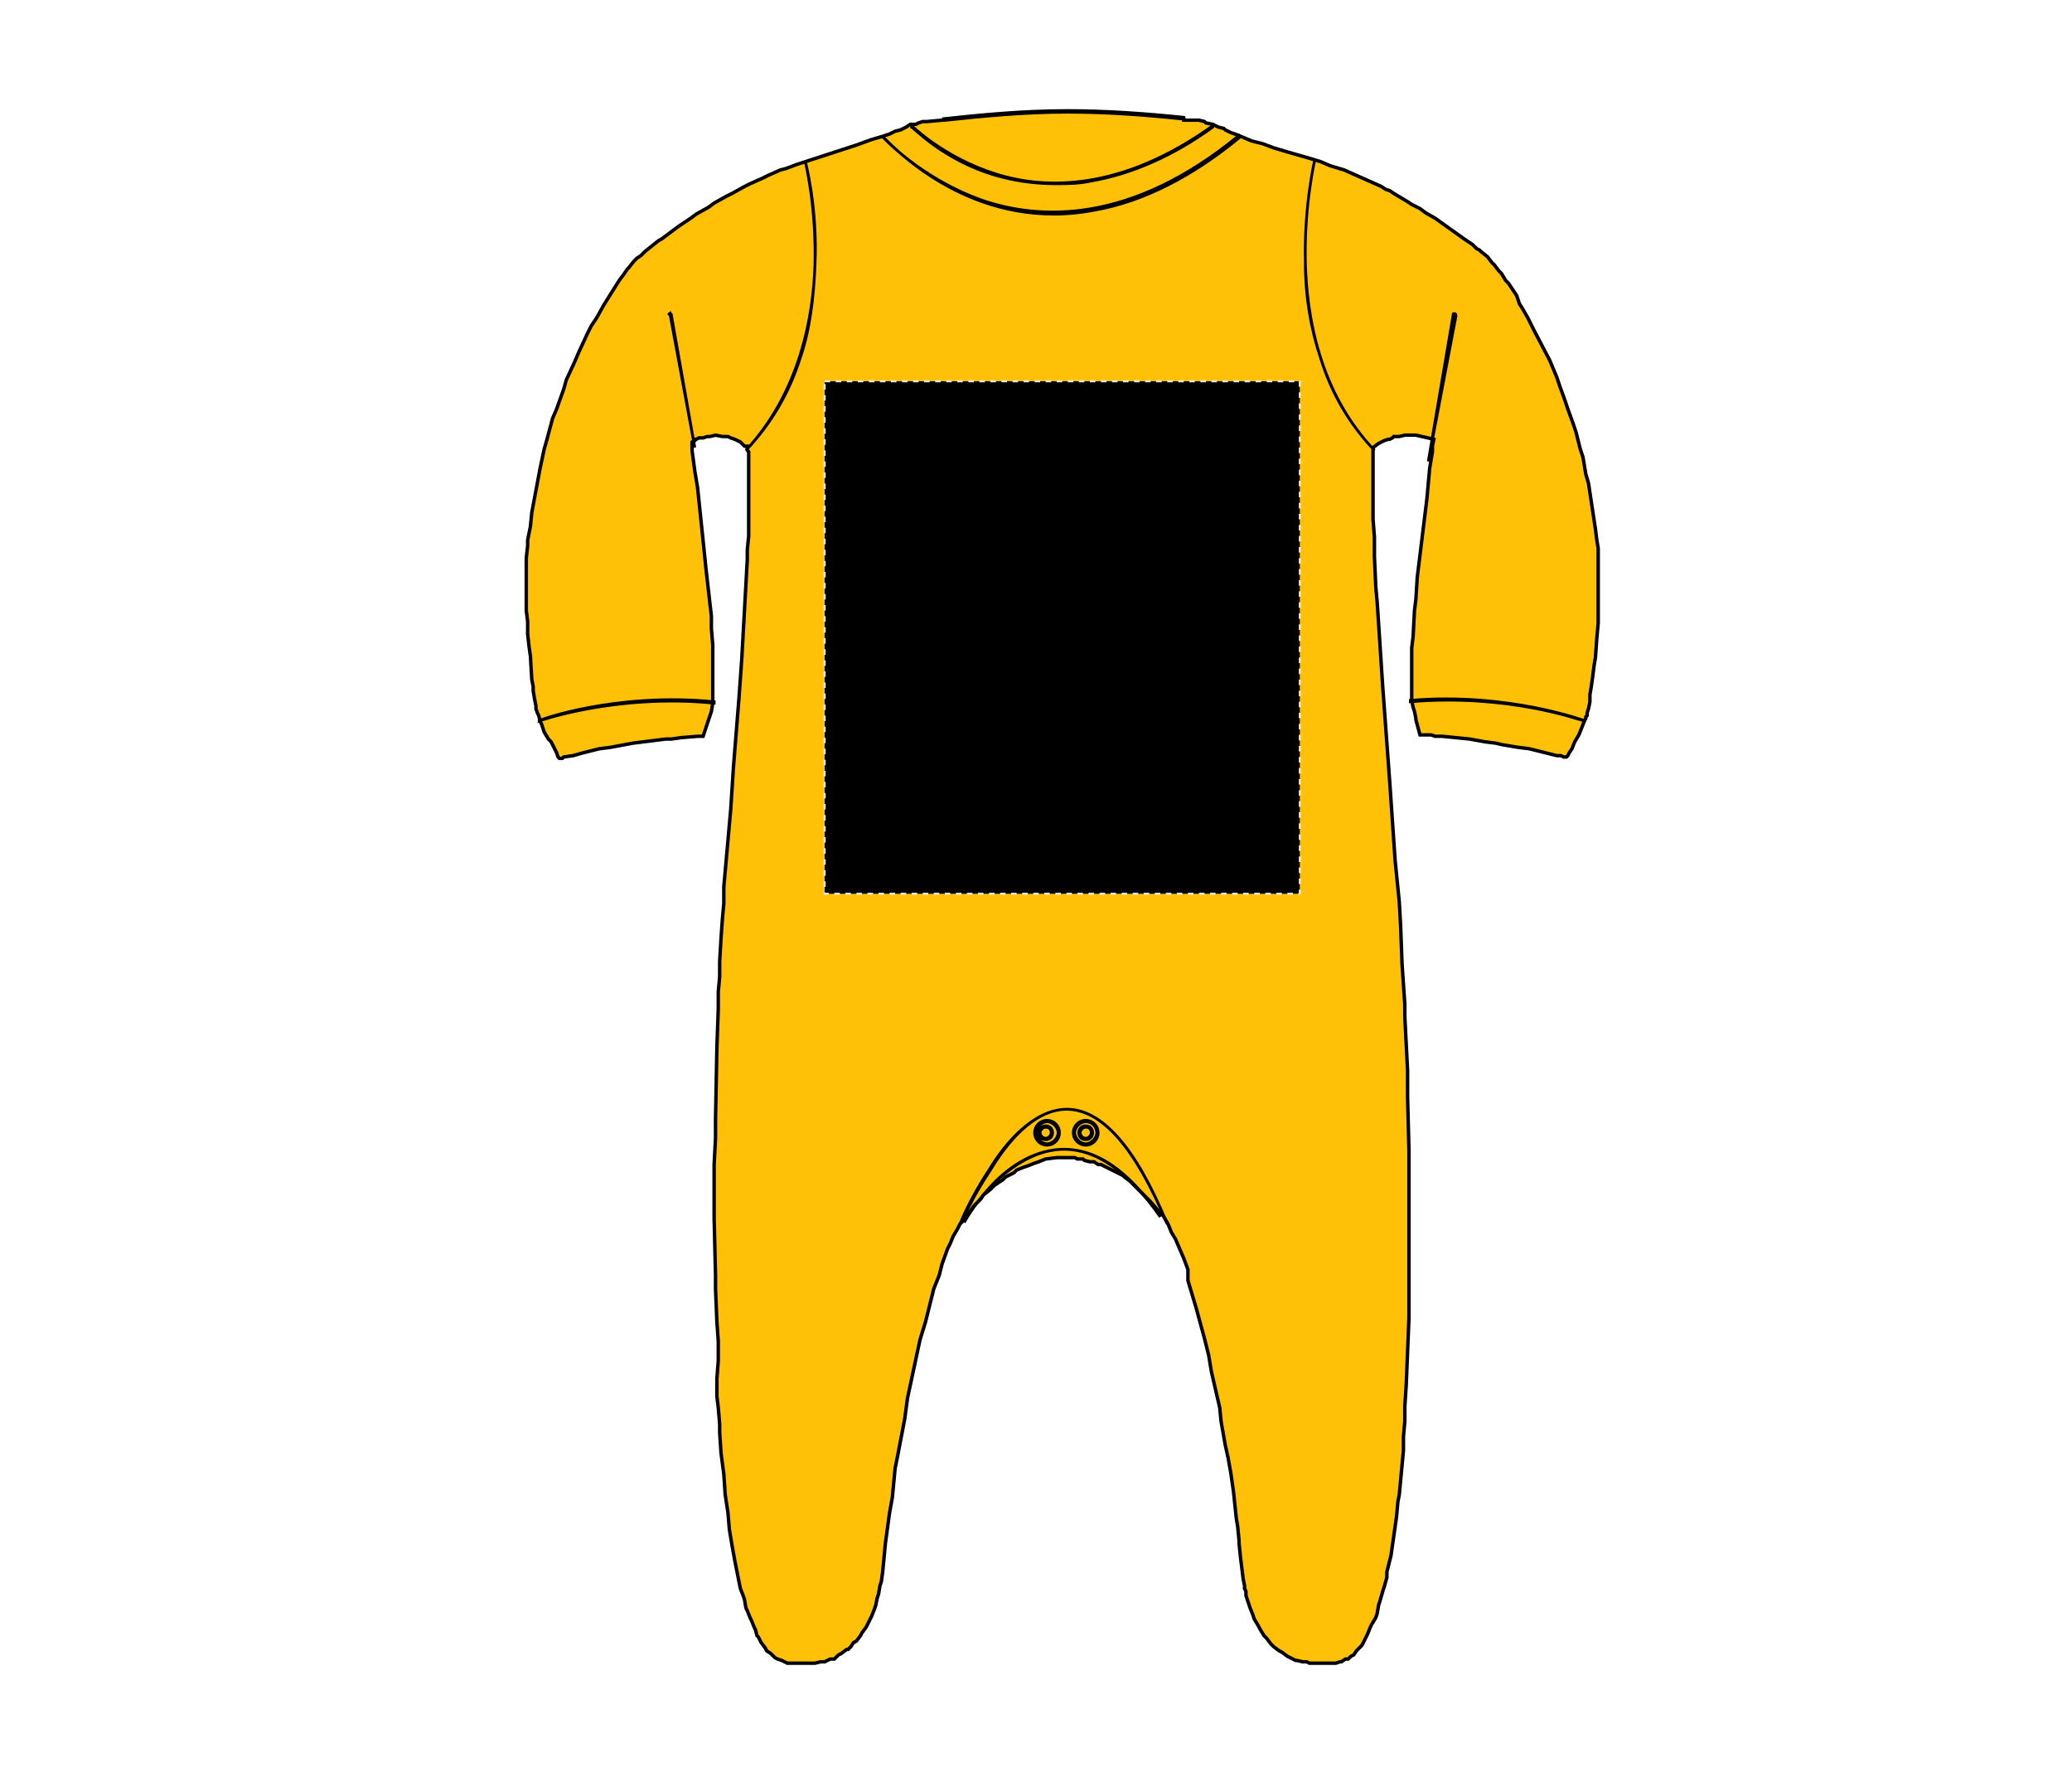 <?xml version="1.0" encoding="UTF-8"?>
<svg xmlns="http://www.w3.org/2000/svg" xmlns:xlink="http://www.w3.org/1999/xlink" version="1.1" id="Layer_1" x="0px" y="0px" viewBox="0 0 150 129" style="enable-background:new 0 0 150 129;" xml:space="preserve">
<style type="text/css">
	.st0{display:none;stroke:#000000;stroke-width:0.25;stroke-miterlimit:10;}
	.st1{fill:#FFC107;stroke:#000000;stroke-width:0.25;stroke-miterlimit:10;}
	.st2{stroke:#000000;stroke-width:0.2;stroke-miterlimit:10;}
	.st3{fill:none;stroke:#000000;stroke-width:0.2;stroke-miterlimit:10;}
	.st4{display:none;fill:none;stroke:#000000;stroke-width:0.5;stroke-miterlimit:10;}
	.st5{stroke:#E6E6E6;stroke-width:0.15;stroke-dasharray:0.4;}
</style>
<g>
	<g>
		<polygon class="st0" points="115.9,40.3 115.9,39.7 115.8,39 115.8,38.2 115.5,36.9 115.2,34.9 115.1,34.2 114.8,33 114.7,32.4     114.3,31.2 114.2,30.6 113.8,29.5 113.6,28.9 113.1,27.8 112.9,27.2 112.4,26 111.6,24.2 111.4,23.8 111,23.2 110.8,22.7     110.4,22.2 110.3,21.8 109.9,21.1 109.7,20.9 109.3,20.4 109.2,20.1 108.8,19.7 108.7,19.4 107.3,17.9 106.7,17.5 106.3,17.2     105.7,16.7 104.7,16 104,15.6 103.3,15.1 102.8,14.8 102.3,14.5 102,14.3 101.4,14 101,13.8 100.6,13.6 100,13.3 99.5,13     99.2,12.8 98.2,12.5 97.6,12.2 97.3,12.1 96.7,11.8 96.3,11.7 94.6,11.2 93.5,10.8 92.2,10.5 91.4,10.2 90.9,10 90.2,9.8     89.6,9.5 89.4,9.5 89.1,9.3 88.8,9.1 88.6,9.1 87.8,8.7 87.5,8.6 87.2,8.5 85.8,8.5 85.7,8.5 85.7,8.7 86.8,8.7 87.2,8.8     87.2,8.9 87.8,9 88.2,9.2 88.5,9.3 88.6,9.4 89.1,9.6 89.4,9.7 89.9,9.9 90.6,10.2 91.4,10.4 92.2,10.7 93.2,11 94.6,11.4     95.6,11.7 96.3,12 97.3,12.3 100,13.5 100.3,13.7 100.5,13.8 100.8,14 101.8,14.6 102.2,14.8 102.7,15.1 103.2,15.4 103.8,15.8     105.9,17.3 106.5,17.7 106.8,18 107,18.1 107.1,18.2 107.6,18.6 107.9,19 108.1,19.2 108.4,19.6 108.6,19.8 108.9,20.3     109.1,20.5 109.7,21.3 110,22 110.2,22.2 110.6,22.9 111.1,23.9 112.2,26 112.7,27.2 112.9,27.8 113.3,28.9 113.5,29.5     113.9,30.6 114.1,31.2 114.4,32.4 114.6,33 114.8,34.2 115,34.9 115.5,38.2 115.6,39 115.7,39.7 115.7,45.1 115.6,46.2     115.5,47.6 115.4,48.2 115.3,49 115.2,49.7 115.1,50.3 115.1,50.8 115,51.3 114.9,51.6 114.9,51.8 114.8,51.9 114.8,52     114.7,52.2 114.3,53.2 114,53.7 113.8,54.1 113.6,54.5 113.5,54.6 113.4,54.8 113.4,54.8 113.2,54.8 113,54.7 112.7,54.7     110.7,54.2 109.9,54.1 108.7,53.9 108.3,53.8 107.5,53.7 106.4,53.5 104.4,53.3 103.9,53.3 103.6,53.2 102.8,53.2 102.5,52.1     102.5,52 102.4,51.5 102.3,51.2 102.2,50.7 102.2,46.9 102.3,46.1 102.4,44.2 102.5,43.4 102.6,41.8 103.3,36.1 103.5,33.9     103.7,32.7 103.7,32.3 103.8,31.8 102.5,31.5 101.7,31.5 101.3,31.6 100.9,31.6 100.7,31.7 100.6,31.8 100.5,31.8 100.2,31.9     100,32 99.8,32.1 99.4,32.5 99.4,37.6 99.5,38.9 99.5,40.3 99.6,42.5 99.7,43.6 100.1,49.7 100.6,56.5 101,62.3 101.3,65.3     101.4,67.1 101.5,69.8 101.7,72.7 101.7,73.6 101.9,77.5 101.9,79.4 102,83.3 102,95.4 101.8,100.3 101.7,101.8 101.7,102.9     101.6,104 101.6,105 101.3,108.2 101.2,108.7 101.1,109.8 100.7,112.6 100.4,113.8 100.4,114.2 100.2,114.9 100.1,115.2     99.9,115.9 99.8,116.2 99.7,116.8 99.6,117.1 99.3,117.5 99.2,117.8 99,118.2 98.6,119 98.2,119.4 98,119.7 97.9,119.8 97.7,120     97.5,120 97.2,120.2 97.1,120.2 96.8,120.3 94.9,120.3 94.7,120.2 94.4,120.2 94,120.1 93.9,120.1 93.4,119.8 93,119.5     92.8,119.4 92.4,119.1 92.2,118.9 91.9,118.5 91.7,118.3 91.4,117.9 91.3,117.7 91,117.2 90.9,116.9 90.7,116.4 90.4,115.5     90.4,115.2 90.3,115 90.3,114.8 90.2,114.3 90.1,113.5 90,112.6 89.9,111.7 89.9,111.5 89.8,110.5 89.7,109.9 89.5,108     89.3,106.6 89.1,105.5 88.9,104.6 88.6,102.9 88.5,101.9 87.9,99.3 87.7,98.1 87.4,96.9 86.8,94.7 86.2,92.7 86,91.9 85.7,91.1     85.1,89.7 84.8,89.2 84.6,88.7 84.5,88.4 84.2,88 83.9,87.7 83.3,87 81.8,85.5 81.4,85.2 81.3,85.1 79.6,84.3 79.4,84.3     79.1,84.1 78.8,84.1 78.5,84 78.3,83.9 77.9,83.9 77.8,83.8 76.5,83.8 75.7,83.9 75.2,84.1 74.9,84.2 74.4,84.4 74.1,84.5     73.6,84.7 73.3,84.9 72.8,85.2 72.5,85.4 72,85.8 71.7,86.1 71.2,86.5 71,86.8 70.5,87.3 70.3,87.6 69.7,88.4 69.5,88.6 69.3,89     69,89.5 68.8,90 68.6,90.5 68.2,91.6 68,92.3 67.6,93.3 67,95.7 66.6,97 65.7,101.2 65.5,102.7 65,105.3 64.8,106.3 64.6,108.4     64.4,109.5 64.1,111.7 63.9,113.8 63.8,114.5 63.7,114.8 63.6,115.4 63.5,115.7 63.4,116.2 63.3,116.5 63.1,117 62.7,117.7     62.4,118.2 62.3,118.3 62,118.7 61.8,118.8 61.6,119.1 61.5,119.3 61.4,119.3 61,119.6 60.8,119.7 60.5,120 60.2,120 59.8,120.2     59.5,120.2 59.5,120.2 59.1,120.3 57.1,120.3 56.7,120.1 56.4,120 56.3,119.9 56,119.6 55.7,119.4 55.6,119.2 55.3,118.9     55.1,118.5 55,118.3 54.9,118 54.8,117.8 54.6,117.2 54.5,117.1 54.3,116.6 54.2,116.4 54.1,115.8 54,115.5 53.8,115 53.4,113     53.2,111.9 53,110.7 52.9,109.5 52.7,108.2 52.6,106.7 52.4,105.2 52.3,103.7 52.3,103.1 52.2,101.9 52.1,101.1 52.1,99.8     52,98.5 52,97.1 51.9,95.7 51.8,93.3 51.8,92.3 51.7,88.2 51.7,84.3 51.8,82.4 51.8,81 51.9,75.8 52,73 52,71.8 52.1,70.7     52.1,69.6 52.2,67.9 52.3,66.5 52.4,65.4 52.4,64.2 52.9,58.6 53.1,55.5 53.5,50.5 53.7,47.7 54.1,40.5 54.1,39.8 54.2,38.8     54.2,32.7 54.1,32.6 54.1,32.3 53.9,32.3 53.6,32 53.2,31.8 52.8,31.7 52.6,31.6 52.2,31.6 51.7,31.5 51.3,31.6 51.1,31.6     50.8,31.7 50.5,31.7 50.3,31.8 50.2,31.8 50.2,31.9 50.1,32 50.1,32.6 50.3,34.1 50.5,35.3 51,40.1 51.1,41.1 51.5,44.6     51.5,45.5 51.6,46.7 51.6,50.9 51.5,51.5 51.1,52.7 50.9,53.3 50.5,53.3 49.3,53.4 48.6,53.5 48.2,53.5 45.8,53.8 44.2,54.1     43.4,54.2 42.2,54.5 41.5,54.7 40.8,54.8 40.7,54.9 40.4,54.9 40.3,54.8 40.3,54.8 40.2,54.5 39.8,53.7 39.6,53.4 39.4,53     39.2,52.3 39.1,52.2 39,51.8 38.9,51.6 38.8,51.3 38.8,51.1 38.7,50.6 38.6,50 38.6,49.7 38.5,49.2 38.4,47.5 38.3,46.8     38.2,45.9 38.2,45 38.1,44.2 38.1,40.4 38.2,39.5 38.2,39.1 38.4,38.1 38.5,37.1 39.1,33.9 39.4,32.5 39.6,31.8 40,30.3     40.3,29.6 40.8,28.2 41,27.5 41.6,26.2 41.9,25.5 42.5,24.2 42.8,23.7 43.2,23 43.7,22.2 44.7,20.6 44.9,20.3 45.2,19.9     45.4,19.6 45.5,19.5 45.9,19 46.1,18.8 46.4,18.6 46.7,18.3 47.7,17.5 47.9,17.4 49.1,16.5 50,15.9 50.3,15.6 51.3,15.1     51.7,14.8 52.5,14.3 53,14.1 53.8,13.6 54.2,13.4 55.2,13 55.5,12.8 56.4,12.4 56.8,12.3 57.6,12 61.9,10.6 63,10.2 63.7,10     64.3,9.8 64.7,9.6 65.1,9.5 65.3,9.4 65.5,9.3 65.8,9.1 66,9.1 66.3,9 66.5,8.9 66.8,8.8 67.1,8.8 68.2,8.7 68.3,8.7 68.3,8.5     66.8,8.5 66.5,8.6 66.1,8.8 65.8,8.9 65.3,9.1 65.3,9.2 64.8,9.3 64.4,9.5 63.6,9.8 63,10 61.9,10.3 57.6,11.7 56.8,12 56.4,12.2     55.5,12.5 55.1,12.7 54.1,13.1 53.8,13.4 52.8,13.8 52.4,14 51.6,14.6 51.1,14.8 50.2,15.4 49.8,15.6 48.9,16.2 47.7,17.1     47.5,17.3 46.9,17.7 46.5,18 45.7,18.8 45.3,19.3 45.2,19.4 45,19.7 44.6,20.1 44.5,20.5 44.1,20.9 43.9,21.2 43.6,21.7     43.4,22.1 43.1,22.6 42.9,23 42.3,24.2 41.6,25.5 41.3,26.2 40.8,27.5 40.5,28.2 40,29.6 39.8,30.3 39.4,31.8 38.8,33.9 38.4,36     38.2,37.1 38,39 37.9,39.5 37.9,40.9 37.8,41.8 37.8,43.2 37.9,43.9 37.9,45 38,45.6 38,46.5 38.3,49.5 38.4,50 38.4,50.1     38.5,50.6 38.5,51.1 38.6,51.3 38.7,51.7 38.7,51.8 38.8,52.2 39.1,52.8 39.1,53 39.3,53.5 39.9,54.5 40,54.7 40,54.8 40.1,54.9     40.1,55 40.2,55 40.3,55.1 40.7,55.1 41.5,54.9 42.6,54.6 43.4,54.5 44.2,54.3 45.8,54.1 46.6,53.9 48.2,53.7 48.6,53.7     49.3,53.6 51.1,53.6 51.4,52.7 51.5,52.3 51.6,52.2 51.6,51.8 51.7,51.5 51.8,50.9 51.8,50.7 51.9,50.3 51.9,48.1 51.8,46.7     51.8,45.5 51.7,44.8 51.7,43.9 51.6,43.4 51.2,40.1 51.2,39.6 51,38 50.5,33.4 50.4,32.7 50.4,32 50.5,32 50.6,31.9 50.8,31.9     51.1,31.8 52.3,31.8 52.6,31.9 52.8,31.9 53,32 53.1,32.1 53.5,32.2 53.8,32.5 53.8,32.5 53.9,32.6 53.9,32.9 54,33 54,37.1     53.9,38 53.9,40.3 53.6,45.6 53.3,49.6 53.1,52.4 52.3,62.5 52.1,65 52.1,66.1 51.9,67.9 51.9,69.3 51.8,70.3 51.8,71.4     51.7,72.6 51.7,75.3 51.5,80.5 51.5,88.2 51.6,92.3 51.6,95.2 51.7,96.7 51.7,98.1 51.9,100.7 51.9,101.9 52,103.1 52.1,103.7     52.2,105.2 52.3,106.2 52.3,106.7 52.5,108.2 52.6,109.1 52.6,109.5 52.7,110.3 52.8,110.8 52.9,111.5 53,111.9 53.1,112.7     53.2,113 53.3,113.7 53.4,114 53.5,114.7 53.6,115 53.7,115.6 53.8,115.8 54,116.4 54.1,116.6 54.2,117.1 54.3,117.3 54.5,117.8     54.9,118.7 55.1,119 55.4,119.5 55.7,119.8 55.9,119.9 56.2,120.2 56.5,120.4 57.1,120.5 57.3,120.6 59,120.6 59.1,120.5     59.5,120.5 59.5,120.6 59.8,120.4 60.3,120.3 60.5,120.2 60.8,120 61.1,119.9 61.5,119.6 62.2,118.9 62.5,118.5 62.6,118.3     62.9,117.9 63,117.8 63.2,117.2 63.3,117 63.5,116.5 63.6,116.2 63.8,115.7 63.9,115.4 64,114.8 64.1,114.5 64.2,113.9     64.4,111.7 64.7,109.5 64.8,108.4 65.1,106.3 65.3,105.3 65.6,103.2 66.2,100.2 66.3,99.8 66.5,98.8 66.6,98.4 66.9,97 67.1,96.2     67.2,95.7 67.5,94.5 67.8,93.8 68.1,92.6 68.2,92.3 68.4,91.6 68.8,90.7 68.8,90.5 69,90.1 69.2,89.7 69.5,89.2 69.5,89.1     69.8,88.8 69.9,88.6 70,88.5 70.2,88.2 70.5,87.8 72.2,86.1 72.7,85.7 73,85.5 73.5,85.2 73.7,85 74.4,84.6 74.9,84.4 75.2,84.3     75.7,84.2 76.5,84.1 76.7,84 77.1,84 77.2,84.1 77.7,84.1 77.8,84.1 78.2,84.2 78.4,84.2 78.8,84.3 79,84.4 79.3,84.5 80.2,84.9     80.5,85 81,85.4 81.1,85.5 81.4,85.7 81.5,85.8 81.9,86 82,86.1 82.4,86.6 83.6,87.8 83.7,88 83.9,88.3 84.2,88.7 84.3,88.8     84.5,89 84.8,89.6 84.9,89.8 85.1,90.4 85.3,91 85.4,91.1 85.6,91.6 86.3,93.7 86.5,94.4 86.6,94.7 86.7,95.4 87.1,96.9     87.7,99.3 87.9,100.6 88.2,102 88.4,102.9 88.6,104.3 88.8,105.2 89,106.6 89.2,107.8 89.3,108.9 89.5,110.6 89.7,111.5 89.7,112     89.8,112.7 89.8,113.3 90,114.2 90,114.4 90.1,114.8 90.1,115.2 90.2,115.5 90.3,116.1 90.4,116.5 90.8,117.2 91,117.8     91.2,118.1 91.5,118.5 91.6,118.6 92.7,119.8 93.2,120 93.8,120.3 94,120.4 94.4,120.4 94.6,120.5 94.9,120.5 95.5,120.6     96.5,120.6 96.8,120.5 97.1,120.5 97.2,120.4 97.5,120.3 97.7,120.2 98.1,120 98.6,119.5 98.8,119.2 98.9,119 99.2,118.5     99.5,117.9 99.6,117.6 99.8,117.1 100.4,115.3 100.4,114.9 100.6,114.2 100.7,113.8 100.8,113 101.1,111.7 101.1,111.2     101.3,110.3 101.3,109.8 101.5,108.2 101.6,107.1 101.8,105.3 101.9,104.3 101.9,103.3 102,102.2 102.1,100.3 102.1,98.7     102.2,97.9 102.2,95.4 102.3,93.6 102.3,83.3 102.2,79.4 102.1,77.5 102,73.6 101.9,72.7 101.8,70.8 101.8,69.8 101.7,68     101.6,67.1 101.5,65.3 101.3,62.7 100.9,57.1 100.8,55.4 100,44.2 99.9,42.7 99.8,40.8 99.7,39.4 99.7,38 99.6,36.8 99.6,32.7     100,32.4 100.2,32.2 100.5,32.1 100.7,32 100.8,31.9 100.9,31.9 101.2,31.8 102.5,31.8 102.9,31.9 103.5,32 103.5,32.2     103.4,32.6 102.8,37.9 102.6,39.8 102.3,42.2 102.2,43.4 102.2,43.8 102,45.8 102,47.4 101.9,48 101.9,49.9 102,50.5 102,50.7     102.1,51.3 102.1,51.5 102.3,52 102.3,52.2 102.4,52.5 102.6,53.5 104.4,53.5 105.1,53.6 105.4,53.6 106.1,53.7 106.4,53.8     107.5,53.9 109.9,54.3 110.6,54.5 111.8,54.7 113,55 113.7,55 113.7,54.8 113.9,54.7 114,54.3 114.2,53.9 114.4,53.5 114.7,52.9     114.9,52.4 115,52 115.1,51.9 115.1,51.7 115.2,51.3 115.4,50.3 115.5,49.7 115.6,49 115.7,48.2 115.8,46.6 115.8,46.2     115.9,45.5 115.9,44.4 116,44 116,40.5   "></polygon>
		<path class="st1" d="M115.7,39.7v5.4l-0.1,1.1l-0.1,1.4l-0.1,0.6l-0.1,0.8l-0.1,0.7l-0.1,0.6v0.5l-0.1,0.5l-0.1,0.3v0.2l-0.1,0.1    V52l-0.1,0.2l-0.4,1l-0.3,0.5l-0.2,0.5l-0.2,0.3l-0.1,0.2l-0.1,0.1l0,0h-0.2l-0.2-0.1h-0.3l-2-0.5l-0.8-0.1l-1.2-0.2l-0.4-0.1    l-0.8-0.1l-1.1-0.2l-2-0.2h-0.5l-0.3-0.1h-0.8l-0.3-1.1V52l-0.1-0.5l-0.1-0.3l-0.1-0.5v-3.8l0.1-0.8l0.1-1.9l0.1-0.8l0.1-1.6    l0.7-5.7l0.2-2.2l0.2-1.2v-0.4l0.1-0.5l-1.3-0.3h-0.8l-0.4,0.1h-0.4l-0.1,0.1l-0.2,0.1h-0.1l-0.3,0.1L100,32l-0.2,0.1l-0.4,0.3    v5.2l0.1,1.3v1.4l0.1,2.2l0.1,1.1l0.4,6.1l0.5,6.8l0.4,5.8l0.3,3l0.1,1.8l0.1,2.7l0.2,2.9v0.9l0.2,3.9v1.9l0.1,3.9v12.1l-0.2,4.9    l-0.1,1.5v1.1l-0.1,1.1v1l-0.3,3.2l-0.1,0.5l-0.1,1.1l-0.4,2.8l-0.3,1.2v0.4l-0.2,0.7l-0.1,0.3l-0.2,0.7l-0.1,0.3l-0.1,0.6    l-0.1,0.3l-0.3,0.5l-0.1,0.2l-0.2,0.5l-0.4,0.8l-0.4,0.4l-0.2,0.3l-0.2,0.1l-0.2,0.2h-0.2l-0.3,0.2H97l-0.3,0.1h-1.9l-0.2-0.1    h-0.3l-0.4-0.1h-0.1l-0.6-0.3l-0.4-0.3l-0.2-0.1l-0.4-0.3L92,119l-0.3-0.4l-0.2-0.2l-0.3-0.5l-0.1-0.2l-0.3-0.5l-0.1-0.3l-0.2-0.5    l-0.3-0.9v-0.3l-0.1-0.2v-0.2l-0.1-0.5l-0.1-0.8l-0.1-0.8l-0.1-1v-0.2l-0.1-1l-0.1-0.6l-0.2-1.9l-0.2-1.4l-0.2-1.1l-0.2-0.9    l-0.3-1.7l-0.1-1l-0.6-2.6l-0.2-1.2l-0.3-1.2l-0.6-2.2l-0.6-2l0-0.8l-0.3-0.8l-0.6-1.4l-0.3-0.5l-0.2-0.5l-0.1-0.2L84.2,88    l-0.3-0.3L83.3,87l-1.5-1.5l-0.4-0.3l-0.1-0.1l-1.6-0.8h-0.2l-0.3-0.2h-0.3L78.5,84l-0.1-0.1H78l-0.2-0.1h-1.3l-0.8,0.1l-0.5,0.2    l-0.3,0.1l-0.5,0.2l-0.3,0.1l-0.5,0.2l-0.2,0.2l-0.6,0.3l-0.2,0.2L72,85.8l-0.3,0.3l-0.5,0.4L71,86.8l-0.5,0.5l-0.2,0.3l-0.6,0.8    l-0.2,0.2L69.3,89L69,89.5L68.8,90l-0.2,0.4l-0.4,1.1L68,92.3l-0.4,1L67,95.7L66.6,97l-0.9,4.2l-0.2,1.5l-0.5,2.6l-0.2,1l-0.2,2.1    l-0.2,1.1l-0.3,2.2l-0.2,2.1l-0.1,0.7l-0.1,0.3l-0.1,0.6l-0.1,0.3l-0.1,0.5l-0.1,0.3l-0.2,0.5l-0.4,0.8l-0.3,0.4l-0.1,0.2    l-0.3,0.4l-0.2,0.1l-0.2,0.3l-0.2,0.2h-0.1l-0.4,0.3l-0.2,0.1l-0.3,0.3h-0.3l-0.4,0.2h-0.3l0,0l-0.4,0.1h-2l-0.4-0.2l-0.3-0.1    l-0.2-0.1l-0.3-0.3l-0.3-0.2l-0.1-0.2l-0.3-0.4l-0.2-0.4l-0.1-0.1l-0.1-0.4l-0.1-0.2l-0.2-0.5l-0.1-0.2l-0.2-0.5l-0.1-0.2    l-0.1-0.6l-0.1-0.3l-0.2-0.5l-0.4-2l-0.2-1.1l-0.2-1.2l-0.1-1.2l-0.2-1.3l-0.1-1.5l-0.2-1.5l-0.1-1.5v-0.6l-0.1-1.2l-0.1-0.8v-1.3    l0.1-1.3v-1.4l-0.1-1.4l-0.1-2.4v-1l-0.1-4.1v-3.9l0.1-1.9V81l0.1-5.2L52,73v-1.2l0.1-1.1v-1.1l0.1-1.7l0.1-1.4l0.1-1.1v-1.2    l0.5-5.6l0.2-3.1l0.4-5l0.2-2.8l0.4-7.2v-0.7l0.1-1v-6.1l-0.1-0.1v-0.3h-0.2L53.6,32l-0.4-0.2l-0.3-0.1l-0.2-0.1h-0.4l-0.5-0.1    l-0.4,0.1h-0.2l-0.3,0.1h-0.3l-0.2,0.1h-0.1v0.1L50.1,32v0.6l0.2,1.5l0.2,1.2l0.5,4.8l0.1,1l0.4,3.5v0.9l0.1,1.2v4.2l-0.1,0.6    l-0.4,1.2l-0.2,0.6h-0.4l-1.2,0.1l-0.7,0.1h-0.4l-2.4,0.3l-1.6,0.3l-0.8,0.1l-1.2,0.3l-0.7,0.2l-0.7,0.1l-0.1,0.1h-0.2l-0.1-0.1    l0,0l-0.1-0.3l-0.4-0.8l-0.2-0.2L39.4,53l-0.2-0.6l-0.1-0.2L39,51.8l-0.1-0.2l-0.1-0.3v-0.2l-0.1-0.5L38.6,50v-0.3l-0.1-0.5    l-0.1-1.7l-0.1-0.7l-0.1-0.9V45l-0.1-0.8v-3.8l0.1-0.9v-0.4l0.2-1l0.1-1l0.6-3.2l0.3-1.4l0.2-0.7l0.4-1.5l0.3-0.7l0.5-1.4l0.2-0.7    l0.6-1.3l0.3-0.7l0.6-1.3l0.3-0.6l0.4-0.6l0.5-0.9l1-1.6l0.2-0.3l0.3-0.4l0.2-0.3l0.1-0.1l0.4-0.5l0.2-0.2l0.3-0.2l0.3-0.3l1-0.8    l0.2-0.1l1.2-0.9l0.9-0.6l0.4-0.3l0.9-0.5l0.4-0.3l0.9-0.5L53,14l0.9-0.5l0.4-0.2l0.9-0.4l0.4-0.2l0.9-0.4l0.4-0.1l0.8-0.3    l4.3-1.4l1.1-0.4l0.7-0.2l0.6-0.2l0.4-0.2l0.4-0.1l0.2-0.1l0.2-0.1L65.9,9H66l0.3,0l0.2-0.1l0.3-0.1h0.3l1.1-0.1h0.1l0,0    c2.8-0.3,5.8-0.6,9-0.6c2.8,0,5.5,0.2,8.4,0.5v0.1h1.1l0.4,0.1l0.1,0.1L87.8,9l0.4,0.2l0.4,0.1l0.1,0.1l0.4,0.2l0.3,0.1l0.5,0.2    l0.7,0.3l0.8,0.2l0.8,0.3l1,0.3l1.4,0.4l1,0.3l0.7,0.3l1,0.3l2.7,1.2l0.3,0.2l0.3,0.1l0.3,0.2l1,0.6l0.3,0.2l0.6,0.3l0.4,0.3    l0.7,0.4l2.1,1.5l0.6,0.4l0.3,0.3l0.2,0.1l0.1,0.1l0.5,0.4L108,19l0.2,0.2l0.3,0.4l0.2,0.2l0.3,0.5l0.2,0.2l0.6,0.9L110,22    l0.2,0.3l0.4,0.7l0.5,1l1.1,2.1l0.5,1.2l0.2,0.6l0.4,1.1l0.2,0.6l0.4,1.1l0.2,0.6l0.3,1.2l0.2,0.6l0.2,1.2L115,35l0.5,3.3l0.1,0.8    L115.7,39.7z"></path>
		<path d="M85.8,8.4v0.2h-0.1c-2.9-0.3-5.6-0.5-8.4-0.5c-3.2,0-6.2,0.3-9,0.6h-0.1V8.6V8.5C71,8.2,74,7.9,77.3,7.9    C80.1,7.9,82.9,8.1,85.8,8.4z"></path>
	</g>
	<g>
		<path class="st2" d="M75.8,82.9c-0.5,0-0.9-0.4-0.9-0.9s0.4-0.9,0.9-0.9s0.9,0.4,0.9,0.9C76.7,82.5,76.3,82.9,75.8,82.9z     M75.8,81.2c-0.4,0-0.8,0.4-0.8,0.8s0.4,0.8,0.8,0.8s0.8-0.4,0.8-0.8C76.6,81.6,76.2,81.2,75.8,81.2z M75.7,82.5    c-0.3,0-0.5-0.2-0.5-0.5s0.2-0.5,0.5-0.5s0.5,0.2,0.5,0.5S76,82.5,75.7,82.5z M75.7,81.6c-0.2,0-0.4,0.2-0.4,0.4    c0,0.2,0.2,0.4,0.4,0.4s0.4-0.2,0.4-0.4C76.1,81.7,75.9,81.6,75.7,81.6z"></path>
	</g>
	<g>
		<path class="st2" d="M78.6,82.9c-0.5,0-0.9-0.4-0.9-0.9s0.4-0.9,0.9-0.9s0.9,0.4,0.9,0.9S79.1,82.9,78.6,82.9z M78.6,81.2    c-0.4,0-0.8,0.4-0.8,0.8s0.4,0.8,0.8,0.8s0.8-0.4,0.8-0.8S79.1,81.2,78.6,81.2z M78.6,82.5c-0.3,0-0.5-0.2-0.5-0.5    s0.2-0.5,0.5-0.5s0.5,0.2,0.5,0.5S78.9,82.5,78.6,82.5z M78.6,81.6c-0.2,0-0.4,0.2-0.4,0.4c0,0.2,0.2,0.4,0.4,0.4    c0.2,0,0.4-0.2,0.4-0.4C79,81.7,78.8,81.6,78.6,81.6z"></path>
	</g>
	<g>
		<path class="st2" d="M54,32.6L54,32.6c3.9-4.2,4.9-9.7,5-13.5c0.1-4.2-0.7-7.4-0.7-7.4l0,0c0,0,0.9,3.3,0.7,7.5    c-0.1,2.5-0.4,4.8-1.1,6.8C57.1,28.5,55.8,30.7,54,32.6z"></path>
	</g>
	<path class="st2" d="M48.5,22.7c0,0,0.1,0,0.1,0.1l1.7,9.6L48.5,22.7C48.4,22.8,48.4,22.7,48.5,22.7z"></path>
	<g>
		<path class="st2" d="M69.7,88.4l-0.2,0.2c0,0,0.7-1.8,2.1-3.9c1.2-2,3.2-4.3,5.5-4.4c2.6-0.1,5.1,2.7,7.4,8.3l0,0    c-2.3-5.5-4.7-8.3-7.3-8.3h-0.1c-2.3,0.1-4.2,2.4-5.4,4.4C70.3,86.8,69.7,88.3,69.7,88.4z"></path>
	</g>
	<g>
		<path class="st2" d="M69.8,88.5L69.8,88.5c0,0,0.7-1.3,1.9-2.6c1.1-1.2,2.9-2.6,5.1-2.7c2.5-0.1,4.9,1.5,7.2,4.9l0,0    c-2.3-3.3-4.7-5-7.2-4.9c-2.1,0.1-3.9,1.5-5.1,2.7C70.5,87.2,69.8,88.5,69.8,88.5z"></path>
	</g>
	<g>
		<path class="st2" d="M39,52.2L39,52.2c0-0.1,5.7-2.1,12.7-1.4v0.1C44.6,50.2,39,52.2,39,52.2z"></path>
	</g>
	<g>
		<path class="st3" d="M99.5,32.6c-1.8-1.9-3.1-4.1-3.9-6.7c-0.7-2.1-1.1-4.4-1.1-6.9c-0.1-4.2,0.7-7.5,0.7-7.5l0,0    c0,0-0.8,3.3-0.7,7.5C94.6,22.9,95.5,28.4,99.5,32.6L99.5,32.6z"></path>
	</g>
	<path class="st2" d="M105.3,22.7c-0.1,0-0.1,0-0.1,0.1l-1.8,10.6l2-10.5C105.4,22.8,105.4,22.7,105.3,22.7L105.3,22.7z"></path>
	<g>
		<path class="st2" d="M114.4,52.1c-0.1,0-5.3-1.9-12.3-1.3v-0.1c7.1-0.6,12.7,1.5,12.7,1.5L114.4,52.1z"></path>
	</g>
	<g>
		<path class="st2" d="M76.4,13.3c-1.5,0-2.9-0.2-4.3-0.6c-3.8-1.1-6-3.5-6.1-3.5V9.1c0,0,2.3,2.3,6.1,3.5c3.5,1.1,9,1.3,15.7-3.5    v0.1c-2.9,2.1-5.9,3.4-8.8,3.9C78.1,13.3,77.3,13.3,76.4,13.3z"></path>
	</g>
	<g>
		<path class="st2" d="M76.3,15.5c-1.8,0-3.5-0.3-5.2-0.9C66.6,13,64,9.9,63.9,9.9c0,0,2.7,3,7.2,4.6c4.1,1.4,10.7,1.8,18.6-4.7    l0.1,0.1c-3.5,2.9-7.1,4.7-10.5,5.3C78.3,15.4,77.3,15.5,76.3,15.5z"></path>
	</g>
</g>
<path class="st4" d="M53.6,37.9L55.9,25l0.2-1.3c0,0,0.2-4.1,0.2-5.2s1.3-1.9,1.3-1.9l3.5-6c0,0,2.6-1.4,3.8-1.3  c1.2,0.1,1.6,0.4,5.9,1.7c4.3,1.2,11.5-0.9,11.5-0.9s2.2-2.2,6.6,0.6l5.1,4.2c0,0-0.9,7.7,0.6,11.7c1.4,4.1-10.5-2.2-10.5-2.2  l-8.5-2.5"></path>
<rect id="hood-zip-back-garmentscreenbounds" x="59.7" y="27.6" class="st5" width="34.4" height="37.1"></rect>
</svg>
